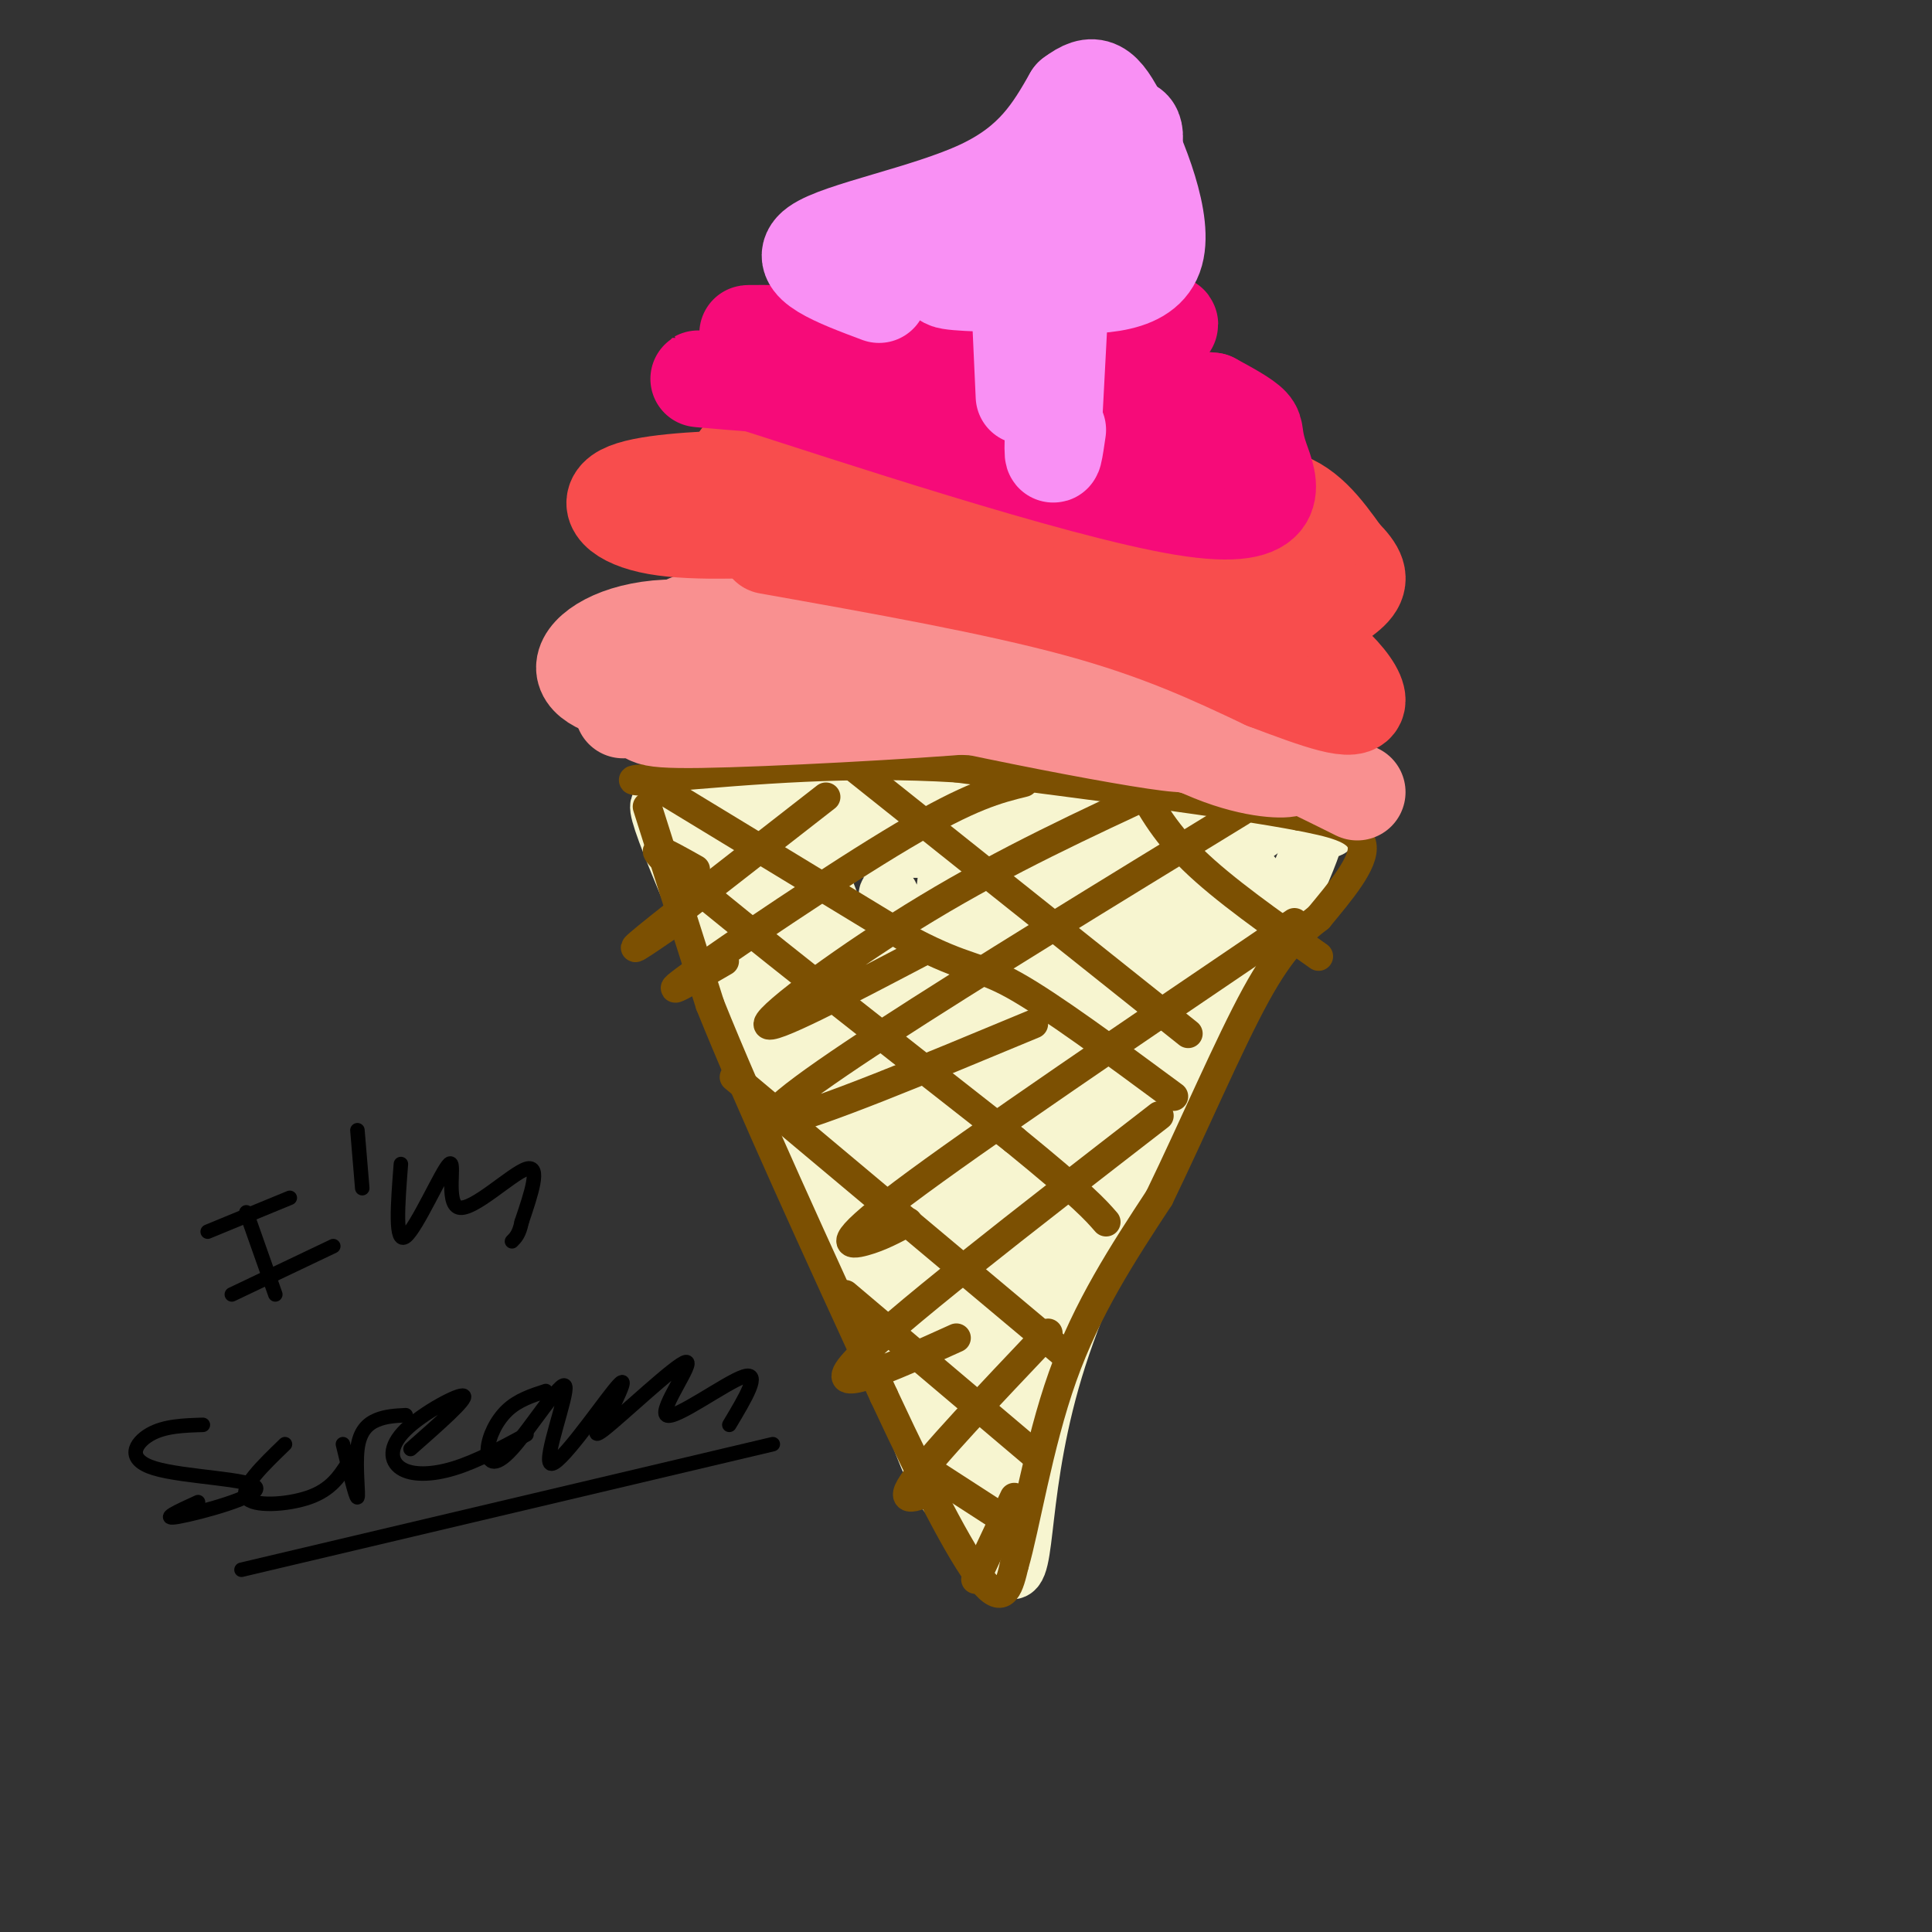 <svg viewBox='0 0 400 400' version='1.1' xmlns='http://www.w3.org/2000/svg' xmlns:xlink='http://www.w3.org/1999/xlink'><rect x="0" y="0" width="400" height="400" fill="#333333" stroke="none"/><g fill='none' stroke='#F7F5D0' stroke-width='12' stroke-linecap='round' stroke-linejoin='round'><path d='M146,180c-6.667,-10.583 -13.333,-21.167 -7,-5c6.333,16.167 25.667,59.083 45,102'/><path d='M184,277c11.667,25.000 18.333,36.500 25,48'/><path d='M209,325c3.978,1.911 1.422,-17.311 10,-44c8.578,-26.689 28.289,-60.844 48,-95'/><path d='M267,186c8.095,-17.667 4.333,-14.333 6,-14c1.667,0.333 8.762,-2.333 -8,-4c-16.762,-1.667 -57.381,-2.333 -98,-3'/><path d='M167,165c-19.746,-1.067 -20.112,-2.233 -21,-2c-0.888,0.233 -2.300,1.867 -2,6c0.300,4.133 2.312,10.767 8,22c5.688,11.233 15.054,27.067 17,28c1.946,0.933 -3.527,-13.033 -9,-27'/><path d='M160,192c-3.494,-8.817 -7.730,-17.360 -11,-22c-3.270,-4.640 -5.575,-5.376 2,14c7.575,19.376 25.030,58.863 29,64c3.970,5.137 -5.544,-24.077 -13,-46c-7.456,-21.923 -12.854,-36.556 -7,-16c5.854,20.556 22.958,76.302 30,98c7.042,21.698 4.021,9.349 1,-3'/><path d='M191,281c-3.866,-14.323 -14.031,-48.630 -17,-54c-2.969,-5.370 1.258,18.198 7,40c5.742,21.802 13.000,41.839 16,43c3.000,1.161 1.742,-16.555 -2,-38c-3.742,-21.445 -9.969,-46.620 -9,-37c0.969,9.620 9.134,54.034 13,69c3.866,14.966 3.433,0.483 3,-14'/><path d='M202,290c1.821,-25.528 4.872,-82.349 4,-74c-0.872,8.349 -5.667,81.867 -1,79c4.667,-2.867 18.795,-82.118 19,-90c0.205,-7.882 -13.513,55.605 -17,77c-3.487,21.395 3.256,0.697 10,-20'/><path d='M217,262c7.430,-18.122 21.005,-53.426 27,-71c5.995,-17.574 4.410,-17.416 -4,5c-8.410,22.416 -23.646,67.091 -19,61c4.646,-6.091 29.174,-62.948 33,-74c3.826,-11.052 -13.050,23.699 -18,36c-4.950,12.301 2.025,2.150 9,-8'/><path d='M245,211c3.260,-5.473 6.911,-15.155 11,-21c4.089,-5.845 8.616,-7.853 -7,-7c-15.616,0.853 -51.375,4.568 -48,5c3.375,0.432 45.884,-2.420 56,-5c10.116,-2.580 -12.161,-4.887 -29,-6c-16.839,-1.113 -28.240,-1.032 -32,-1c-3.760,0.032 0.120,0.016 4,0'/><path d='M200,176c11.165,0.130 37.076,0.456 46,-1c8.924,-1.456 0.861,-4.693 -23,-5c-23.861,-0.307 -63.519,2.315 -64,4c-0.481,1.685 38.217,2.432 52,1c13.783,-1.432 2.653,-5.044 -5,-7c-7.653,-1.956 -11.830,-2.257 -16,-2c-4.170,0.257 -8.334,1.074 -11,3c-2.666,1.926 -3.833,4.963 -5,8'/><path d='M174,177c-0.833,1.333 -0.417,0.667 0,0'/><path d='M185,200c-5.475,-4.668 -10.949,-9.336 -14,-10c-3.051,-0.664 -3.678,2.677 1,15c4.678,12.323 14.660,33.628 14,27c-0.660,-6.628 -11.961,-41.187 -17,-52c-5.039,-10.813 -3.814,2.122 -3,11c0.814,8.878 1.219,13.698 4,21c2.781,7.302 7.937,17.086 13,23c5.063,5.914 10.031,7.957 15,10'/><path d='M198,245c-1.373,-15.265 -12.307,-58.427 -14,-60c-1.693,-1.573 5.853,38.443 10,49c4.147,10.557 4.895,-8.346 5,-27c0.105,-18.654 -0.433,-37.061 -2,-31c-1.567,6.061 -4.162,36.589 -3,46c1.162,9.411 6.081,-2.294 11,-14'/><path d='M205,208c6.205,-11.212 16.217,-32.243 12,-27c-4.217,5.243 -22.663,36.761 -19,39c3.663,2.239 29.435,-24.802 39,-35c9.565,-10.198 2.921,-3.553 -8,6c-10.921,9.553 -26.120,22.015 -24,21c2.120,-1.015 21.560,-15.508 41,-30'/><path d='M246,182c10.624,-7.397 16.683,-10.890 17,-12c0.317,-1.110 -5.107,0.163 -8,1c-2.893,0.837 -3.255,1.239 -8,7c-4.745,5.761 -13.872,16.880 -23,28'/><path d='M224,206c-6.428,7.822 -10.997,13.376 -14,18c-3.003,4.624 -4.441,8.318 -5,11c-0.559,2.682 -0.238,4.351 2,3c2.238,-1.351 6.394,-5.723 9,-17c2.606,-11.277 3.663,-29.459 1,-27c-2.663,2.459 -9.047,25.560 -12,40c-2.953,14.440 -2.477,20.220 -2,26'/></g>
<g fill='none' stroke='#7C5002' stroke-width='6' stroke-linecap='round' stroke-linejoin='round'><path d='M134,167c0.000,0.000 13.000,41.000 13,41'/><path d='M147,208c8.167,20.333 22.083,50.667 36,81'/><path d='M183,289c10.000,21.444 17.000,34.556 21,39c4.000,4.444 5.000,0.222 6,-4'/><path d='M210,324c2.267,-7.644 4.933,-24.756 10,-39c5.067,-14.244 12.533,-25.622 20,-37'/><path d='M240,248c6.978,-14.378 14.422,-31.822 20,-42c5.578,-10.178 9.289,-13.089 13,-16'/><path d='M273,190c4.600,-5.556 9.600,-11.444 9,-15c-0.600,-3.556 -6.800,-4.778 -13,-6'/><path d='M269,169c-14.000,-2.667 -42.500,-6.333 -71,-10'/><path d='M198,159c-22.000,-1.333 -41.500,0.333 -61,2'/><path d='M137,161c-10.167,0.500 -5.083,0.750 0,1'/><path d='M138,164c0.000,0.000 51.000,31.000 51,31'/><path d='M189,195c11.133,5.800 13.467,4.800 21,9c7.533,4.200 20.267,13.600 33,23'/><path d='M144,180c-6.500,-3.667 -13.000,-7.333 -2,2c11.000,9.333 39.500,31.667 68,54'/><path d='M210,236c14.500,11.833 16.750,14.417 19,17'/><path d='M152,223c0.000,0.000 68.000,57.000 68,57'/><path d='M175,268c0.000,0.000 39.000,33.000 39,33'/><path d='M190,303c0.000,0.000 17.000,11.000 17,11'/><path d='M177,159c0.000,0.000 69.000,55.000 69,55'/><path d='M235,161c2.833,5.417 5.667,10.833 12,17c6.333,6.167 16.167,13.083 26,20'/><path d='M171,165c-15.750,12.250 -31.500,24.500 -37,29c-5.500,4.500 -0.750,1.250 4,-2'/><path d='M212,162c-5.511,1.356 -11.022,2.711 -25,11c-13.978,8.289 -36.422,23.511 -44,29c-7.578,5.489 -0.289,1.244 7,-3'/><path d='M241,163c-16.311,7.556 -32.622,15.111 -49,25c-16.378,9.889 -32.822,22.111 -33,24c-0.178,1.889 15.911,-6.556 32,-15'/><path d='M257,168c-27.756,16.978 -55.511,33.956 -74,46c-18.489,12.044 -27.711,19.156 -21,18c6.711,-1.156 29.356,-10.578 52,-20'/><path d='M268,191c-33.111,22.444 -66.222,44.889 -81,56c-14.778,11.111 -11.222,10.889 -8,10c3.222,-0.889 6.111,-2.444 9,-4'/><path d='M240,231c-28.000,21.667 -56.000,43.333 -63,51c-7.000,7.667 7.000,1.333 21,-5'/><path d='M217,276c-12.250,12.917 -24.500,25.833 -28,31c-3.500,5.167 1.750,2.583 7,0'/><path d='M210,310c0.000,0.000 -8.000,17.000 -8,17'/></g>
<g fill='none' stroke='#F99090' stroke-width='20' stroke-linecap='round' stroke-linejoin='round'><path d='M137,147c10.481,-1.840 20.963,-3.681 26,-5c5.037,-1.319 4.630,-2.117 6,-3c1.370,-0.883 4.516,-1.853 -1,-4c-5.516,-2.147 -19.695,-5.472 -30,-5c-10.305,0.472 -16.736,4.743 -17,8c-0.264,3.257 5.639,5.502 13,6c7.361,0.498 16.181,-0.751 25,-2'/><path d='M159,142c9.906,-0.871 22.171,-2.049 26,-4c3.829,-1.951 -0.780,-4.676 -5,-7c-4.220,-2.324 -8.053,-4.249 -14,-5c-5.947,-0.751 -14.009,-0.330 -21,2c-6.991,2.330 -12.912,6.568 -14,10c-1.088,3.432 2.656,6.058 3,8c0.344,1.942 -2.712,3.201 11,3c13.712,-0.201 44.192,-1.862 57,-3c12.808,-1.138 7.945,-1.754 6,-3c-1.945,-1.246 -0.973,-3.123 0,-5'/><path d='M208,138c-0.757,-2.057 -2.648,-4.701 -15,-7c-12.352,-2.299 -35.163,-4.254 -43,-3c-7.837,1.254 -0.698,5.718 24,12c24.698,6.282 66.957,14.384 71,14c4.043,-0.384 -30.131,-9.252 -40,-12c-9.869,-2.748 4.565,0.626 19,4'/><path d='M224,146c7.622,1.156 17.178,2.044 27,5c9.822,2.956 19.911,7.978 30,13'/><path d='M265,155c-15.560,-5.905 -31.119,-11.810 -33,-11c-1.881,0.810 9.917,8.333 19,12c9.083,3.667 15.452,3.476 16,3c0.548,-0.476 -4.726,-1.238 -10,-2'/><path d='M257,157c-7.714,-1.929 -22.000,-5.750 -34,-8c-12.000,-2.250 -21.714,-2.929 -37,-3c-15.286,-0.071 -36.143,0.464 -57,1'/></g>
<g fill='none' stroke='#F84D4D' stroke-width='20' stroke-linecap='round' stroke-linejoin='round'><path d='M159,113c23.417,4.167 46.833,8.333 64,13c17.167,4.667 28.083,9.833 39,15'/><path d='M262,141c10.976,4.155 18.917,7.042 19,4c0.083,-3.042 -7.690,-12.012 -24,-20c-16.310,-7.988 -41.155,-14.994 -66,-22'/><path d='M191,103c-17.072,-4.380 -26.751,-4.329 -37,-4c-10.249,0.329 -21.067,0.935 -25,3c-3.933,2.065 -0.981,5.590 7,7c7.981,1.410 20.990,0.705 34,0'/><path d='M170,109c7.333,0.167 8.667,0.583 10,1'/><path d='M163,96c-7.970,-1.006 -15.940,-2.012 -3,0c12.940,2.012 46.792,7.042 68,8c21.208,0.958 29.774,-2.155 36,-1c6.226,1.155 10.113,6.577 14,12'/><path d='M278,115c3.111,3.111 3.889,4.889 2,7c-1.889,2.111 -6.444,4.556 -11,7'/><path d='M268,111c-4.941,-0.751 -9.882,-1.502 -13,-1c-3.118,0.502 -4.413,2.258 -4,4c0.413,1.742 2.534,3.469 6,3c3.466,-0.469 8.276,-3.134 11,-2c2.724,1.134 3.362,6.067 4,11'/></g>
<g fill='none' stroke='#F60B79' stroke-width='20' stroke-linecap='round' stroke-linejoin='round'><path d='M177,80c17.911,1.711 35.822,3.422 28,3c-7.822,-0.422 -41.378,-2.978 -54,-4c-12.622,-1.022 -4.311,-0.511 4,0'/><path d='M155,79c20.026,6.399 68.089,22.396 90,26c21.911,3.604 17.668,-5.183 16,-10c-1.668,-4.817 -0.762,-5.662 -2,-7c-1.238,-1.338 -4.619,-3.169 -8,-5'/><path d='M251,83c-18.901,-2.044 -62.153,-4.656 -57,-3c5.153,1.656 58.711,7.578 64,10c5.289,2.422 -37.691,1.344 -54,0c-16.309,-1.344 -5.945,-2.956 1,-5c6.945,-2.044 10.473,-4.522 14,-7'/><path d='M219,78c3.467,-1.889 5.133,-3.111 5,-4c-0.133,-0.889 -2.067,-1.444 -4,-2'/><path d='M183,70c-17.835,-0.525 -35.669,-1.050 -25,-1c10.669,0.050 49.842,0.674 69,0c19.158,-0.674 18.300,-2.644 8,-3c-10.300,-0.356 -30.042,0.904 -38,2c-7.958,1.096 -4.131,2.027 -1,3c3.131,0.973 5.565,1.986 8,3'/><path d='M204,74c4.667,1.500 12.333,3.750 20,6'/></g>
<g fill='none' stroke='#F990F4' stroke-width='20' stroke-linecap='round' stroke-linejoin='round'><path d='M182,61c-8.844,-3.311 -17.689,-6.622 -13,-10c4.689,-3.378 22.911,-6.822 34,-12c11.089,-5.178 15.044,-12.089 19,-19'/><path d='M222,20c4.502,-3.407 6.256,-2.424 10,5c3.744,7.424 9.478,21.289 7,28c-2.478,6.711 -13.167,6.268 -23,6c-9.833,-0.268 -18.809,-0.362 -20,-1c-1.191,-0.638 5.405,-1.819 12,-3'/><path d='M208,55c5.292,-0.978 12.522,-1.922 17,-8c4.478,-6.078 6.206,-17.290 8,-20c1.794,-2.710 3.656,3.083 -1,7c-4.656,3.917 -15.828,5.959 -27,8'/><path d='M220,53c0.000,0.000 -2.000,38.000 -2,38'/><path d='M218,91c-0.167,6.000 0.417,2.000 1,-2'/><path d='M211,60c0.000,0.000 2.000,-1.000 2,-1'/><path d='M211,60c0.000,0.000 1.000,22.000 1,22'/></g>
<g fill='none' stroke='#000000' stroke-width='3' stroke-linecap='round' stroke-linejoin='round'><path d='M43,255c0.000,0.000 17.000,-7.000 17,-7'/><path d='M51,251c0.000,0.000 6.000,17.000 6,17'/><path d='M48,268c0.000,0.000 21.000,-10.000 21,-10'/><path d='M74,234c0.000,0.000 1.000,12.000 1,12'/><path d='M83,241c-0.649,8.392 -1.298,16.785 1,15c2.298,-1.785 7.544,-13.746 9,-15c1.456,-1.254 -0.877,8.201 2,9c2.877,0.799 10.965,-7.057 14,-8c3.035,-0.943 1.018,5.029 -1,11'/><path d='M108,253c-0.500,2.500 -1.250,3.250 -2,4'/><path d='M42,295c-3.992,0.121 -7.984,0.242 -11,2c-3.016,1.758 -5.056,5.152 1,7c6.056,1.848 20.207,2.152 21,4c0.793,1.848 -11.774,5.242 -16,6c-4.226,0.758 -0.113,-1.121 4,-3'/><path d='M59,299c-4.644,4.489 -9.289,8.978 -8,11c1.289,2.022 8.511,1.578 13,0c4.489,-1.578 6.244,-4.289 8,-7'/><path d='M71,299c1.351,5.607 2.702,11.214 3,11c0.298,-0.214 -0.458,-6.250 0,-10c0.458,-3.750 2.131,-5.214 4,-6c1.869,-0.786 3.935,-0.893 6,-1'/><path d='M85,300c5.914,-5.211 11.828,-10.421 11,-11c-0.828,-0.579 -8.397,3.474 -12,7c-3.603,3.526 -3.239,6.526 -1,8c2.239,1.474 6.354,1.421 11,0c4.646,-1.421 9.823,-4.211 15,-7'/><path d='M113,288c-2.880,0.934 -5.760,1.868 -8,4c-2.240,2.132 -3.841,5.462 -4,8c-0.159,2.538 1.123,4.285 5,0c3.877,-4.285 10.348,-14.602 11,-13c0.652,1.602 -4.517,15.124 -3,16c1.517,0.876 9.719,-10.892 13,-15c3.281,-4.108 1.640,-0.554 0,3'/><path d='M127,291c-1.621,2.668 -5.672,7.836 -2,5c3.672,-2.836 15.067,-13.678 17,-14c1.933,-0.322 -5.595,9.875 -4,11c1.595,1.125 12.313,-6.821 16,-8c3.687,-1.179 0.344,4.411 -3,10'/><path d='M50,325c0.000,0.000 110.000,-26.000 110,-26'/></g>
</svg>